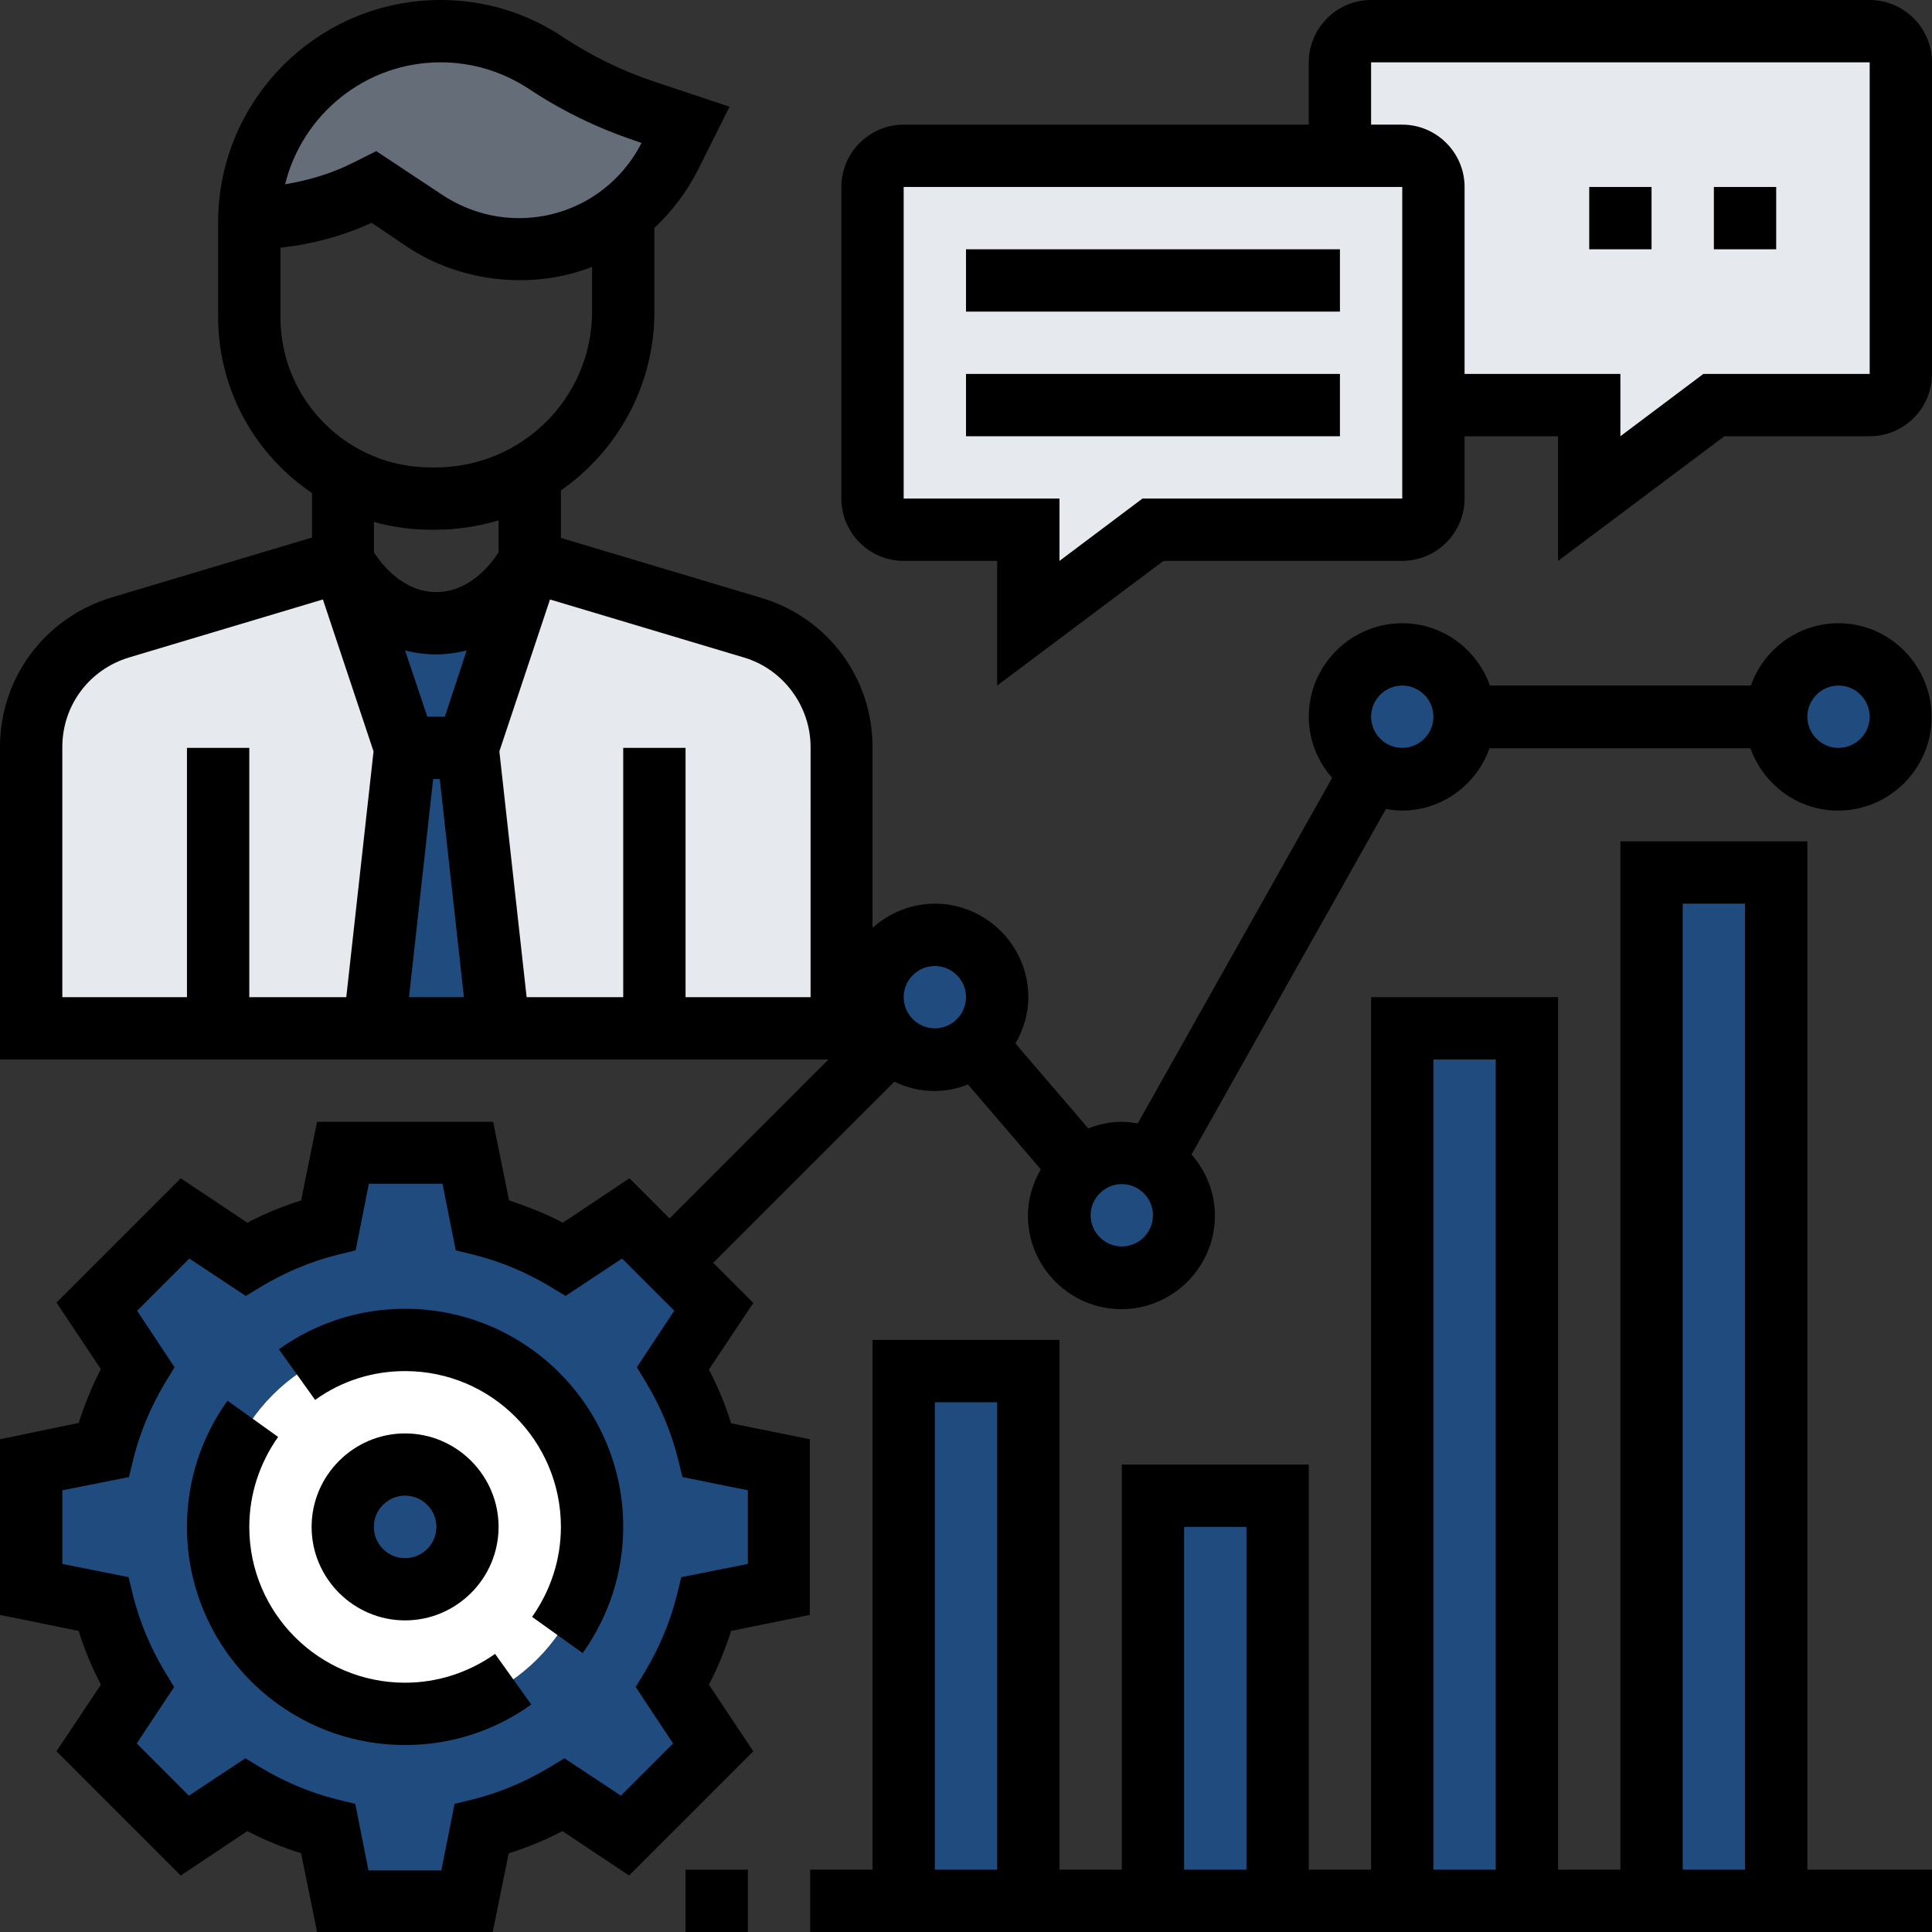 <svg xmlns="http://www.w3.org/2000/svg" xmlns:xlink="http://www.w3.org/1999/xlink" id="&#x30EC;&#x30A4;&#x30E4;&#x30FC;_1" x="0px" y="0px" viewBox="0 0 496 496" style="enable-background:new 0 0 496 496;" xml:space="preserve"><rect x="0" y="0" width="496" height="496" fill="#333333" stroke="none"/> <style type="text/css"> .st0{fill:#204B7F;} .st1{fill:#FFFFFF;} .st2{fill:#E6E9ED;} .st3{fill:#656D78;} .st4{display:none;fill:#F0D0B4;} </style> <g> <path class="st0" d="M424,224h32v264h-32V224z"></path> <path class="st0" d="M360,264h32v224h-32V264z"></path> <path class="st0" d="M296,384h32v104h-32V384z"></path> <path class="st0" d="M232,352h32v136h-32V352z"></path> </g> <path class="st0" d="M488,184c0,8.8-7.2,16-16,16s-16-7.2-16-16s7.2-16,16-16S488,175.2,488,184z"></path> <path class="st0" d="M376,184c0,8.8-7.2,16-16,16s-16-7.2-16-16s7.2-16,16-16S376,175.2,376,184z"></path> <path class="st0" d="M288,296c8.8,0,16,7.2,16,16c0,8.8-7.2,16-16,16s-16-7.2-16-16c0-4.8,2.2-9.2,5.6-12.2 C280.4,297.4,284,296,288,296z"></path> <path class="st0" d="M256,256c0,4.8-2.2,9.2-5.6,12.2c-2.8,2.4-6.4,3.8-10.4,3.8c-4.4,0-8.4-1.8-11.3-4.7c-3-2.9-4.7-6.9-4.7-11.3 c0-8.8,7.2-16,16-16S256,247.2,256,256z"></path> <path class="st0" d="M172.7,351.2c3.8,6.5,6.8,13.6,8.7,21.1L200,376v32l-18.6,3.7c-1.9,7.5-4.9,14.6-8.7,21.1l10.5,15.8l-22.6,22.6 l-15.8-10.5c-6.5,3.8-13.6,6.8-21.1,8.7L120,488H88l-3.7-18.6c-7.5-1.9-14.6-4.9-21.1-8.7l-15.8,10.5l-22.6-22.6l10.5-15.8 c-3.8-6.5-6.8-13.6-8.7-21.1L8,408v-32l18.6-3.7c1.9-7.5,4.9-14.6,8.7-21.1l-10.5-15.8l22.6-22.6l15.8,10.5 c6.5-3.8,13.6-6.8,21.1-8.7L88,296h32l3.7,18.6c7.5,1.9,14.6,4.9,21.1,8.7l15.8-10.5l11.4,11.4l11.3,11.3L172.7,351.2z M152,392 c0-26.5-21.5-48-48-48s-48,21.5-48,48s21.5,48,48,48S152,418.5,152,392z"></path> <path class="st1" d="M104,344c26.5,0,48,21.5,48,48s-21.5,48-48,48s-48-21.5-48-48S77.5,344,104,344z M120,392c0-8.8-7.2-16-16-16 s-16,7.2-16,16c0,8.8,7.2,16,16,16S120,400.8,120,392z"></path> <path class="st2" d="M168,264h-40l-8-72l15.9-47.8c0.1-0.1,0.1-0.2,0.1-0.2l57.2,17.1c13.5,4.1,22.8,16.6,22.8,30.7V264H168z"></path> <path class="st2" d="M88.1,144.2L104,192l-8,72H8v-72.2c0-14.2,9.3-26.6,22.8-30.7L88,144C88,144,88,144.1,88.1,144.2z"></path> <path class="st0" d="M120,192l8,72H96l8-72H120z"></path> <path class="st0" d="M135.9,144.2L120,192h-16l-15.9-47.8C89,145.9,97,160,112,160S135,145.9,135.9,144.2z"></path> <path class="st3" d="M176,32l-4,8c-3,6.1-7.4,11.3-12.6,15.2c-1,0.8-2.2,1.6-3.4,2.3c-6.7,4.2-14.6,6.5-22.9,6.5 c-8.6,0-17-2.6-24.1-7.3L96,48l-1.7,0.9C84.9,53.5,74.6,56,64.1,56c0.2-13.1,5.7-25,14.3-33.6C87.3,13.5,99.5,8,113.1,8 c9.7,0,19.2,2.9,27.3,8.2c7.7,5.1,16.1,9.3,24.9,12.2L176,32z"></path> <path class="st4" d="M111.8,128c8.9,0,17.1-2.3,24.2-6.5V144c0,0,0,0.1-0.1,0.2c-1,1.8-8.9,15.8-23.9,15.8s-23-14.1-23.9-15.8 C88,144.1,88,144,88,144v-21.8c6.7,3.7,14.4,5.8,22.6,5.8H111.8z"></path> <path class="st4" d="M160,56v24c0,17.7-9.6,33.2-24,41.5c-7.1,4.2-15.4,6.5-24.2,6.5h-1.2c-8.2,0-15.8-2.1-22.6-5.8 c-14.3-8-24.1-23.3-24.1-40.9L64,57.1c0-0.4,0-0.7,0.1-1.1c10.6,0,20.8-2.5,30.2-7.1L96,48l13,8.7c7.1,4.7,15.5,7.3,24.1,7.3 c8.2,0,16.2-2.3,22.9-6.5c1.1-0.7,2.3-1.5,3.4-2.3L160,56z"></path> <path class="st2" d="M488,16v80c0,4.4-3.6,8-8,8h-40l-32,24v-24h-40V48c0-4.4-3.6-8-8-8h-16V16c0-4.4,3.6-8,8-8h128 C484.4,8,488,11.6,488,16z"></path> <path class="st2" d="M224,128V48c0-4.4,3.6-8,8-8h128c4.4,0,8,3.6,8,8v80c0,4.4-3.6,8-8,8h-64l-32,24v-24h-32 C227.6,136,224,132.4,224,128z"></path> <path d="M104,336c-11.7,0-22.9,3.6-32.4,10.4l9.3,13c6.8-4.9,14.8-7.4,23.1-7.4c22.1,0,40,17.9,40,40c0,8.3-2.6,16.3-7.4,23.1 l13,9.3c6.8-9.6,10.4-20.8,10.4-32.4C160,361.1,134.9,336,104,336z"></path> <path d="M104,432c-22.1,0-40-17.9-40-40c0-8.3,2.6-16.3,7.4-23.1l-13-9.3C51.6,369.1,48,380.3,48,392c0,30.9,25.1,56,56,56 c11.7,0,22.9-3.6,32.4-10.4l-9.3-13C120.3,429.4,112.3,432,104,432z"></path> <path d="M472,160c-10.4,0-19.2,6.7-22.5,16h-67c-3.3-9.3-12.1-16-22.5-16c-13.2,0-24,10.8-24,24c0,6,2.3,11.5,6,15.7l-49.9,88.7 c-1.3-0.2-2.7-0.4-4.1-0.4c-3,0-5.9,0.6-8.6,1.7l-18.7-21.8c2-3.5,3.3-7.5,3.3-11.9c0-13.2-10.8-24-24-24c-6.2,0-11.7,2.4-16,6.2 v-46.4c0-17.8-11.5-33.2-28.5-38.3L144,138.1v-12.2c14.5-10.1,24-26.9,24-45.8V58.5c4.5-4.2,8.3-9.2,11.2-14.9l8.1-16.2l-19.5-6.5 c-8.1-2.7-15.8-6.5-23-11.2C135.4,3.3,124.4,0,113.1,0C81.6,0,56,25.6,56,57.1l0,24.2c0,14.6,5.7,28.3,16,38.6 c2.5,2.5,5.2,4.7,8.1,6.7v11.4l-51.5,15.4C11.5,158.6,0,174,0,191.8V272h212.7l-40.8,40.8l-10.3-10.3l-17.1,11.4 c-4.4-2.3-9.1-4.2-13.8-5.7l-4.1-20.2H81.4l-4.1,20.2c-4.8,1.5-9.4,3.4-13.8,5.7l-17.1-11.4l-31.9,31.9l11.4,17.1 c-2.3,4.4-4.2,9.1-5.7,13.8L0,369.5v45.1l20.2,4.1c1.5,4.8,3.4,9.4,5.7,13.8l-11.4,17.1l31.9,31.9l17.1-11.4 c4.4,2.3,9.1,4.2,13.8,5.7l4.1,20.2h45.1l4.1-20.2c4.8-1.5,9.4-3.4,13.8-5.7l17.1,11.4l31.9-31.9l-11.4-17.1 c2.3-4.4,4.2-9.1,5.7-13.8l20.2-4.1v-45.1l-20.2-4.1c-1.5-4.8-3.4-9.4-5.7-13.8l11.4-17.1l-10.3-10.3l46.5-46.5 c3.1,1.5,6.6,2.4,10.3,2.4c3,0,5.9-0.6,8.6-1.7l18.7,21.8c-2,3.5-3.3,7.5-3.3,11.9c0,13.2,10.8,24,24,24s24-10.8,24-24 c0-6-2.3-11.5-6-15.7l49.9-88.7c1.3,0.2,2.7,0.4,4.1,0.4c10.4,0,19.2-6.7,22.5-16h67c3.3,9.3,12.1,16,22.5,16c13.2,0,24-10.8,24-24 S485.2,160,472,160z M111.2,200h1.7l6.2,56h-14.1L111.2,200z M114.2,184h-4.5l-5.7-17c2.4,0.6,5.1,1,7.9,1s5.5-0.4,7.9-1L114.2,184z M113.1,16c8.2,0,16,2.4,22.8,6.9c8.3,5.5,17.3,9.9,26.8,13.1l2,0.7C158.6,48.6,146.6,56,133.2,56c-7,0-13.8-2.1-19.7-6L96.6,38.8 l-5.8,2.9c-5.5,2.8-11.5,4.6-17.6,5.6C77.6,29.4,93.8,16,113.1,16z M72,63.6c8.1-0.9,16-3,23.4-6.4l9.2,6.2c14,9.3,32.4,11,47.4,5.1 V80c0,22.1-18,40-40.2,40h-1.2c-10.3,0-20-4-27.3-11.3C76,101.4,72,91.7,72,81.4V63.6z M110.6,136h1.2c5.6,0,11.1-0.9,16.2-2.4v8.2 c-2,3.1-7.5,10.2-16,10.2s-14-7.1-16-10.2V134C100.7,135.3,105.6,136,110.6,136z M16,191.8c0-10.7,6.9-19.9,17.1-23l49.8-14.9l13,39 l-7,63.1H64v-64H48v64H16V191.8z M208,256h-32v-64h-16v64h-24.8l-7-63.1l13-39l49.8,14.9c10.1,3,17.1,12.5,17.1,23V256z M192,382.6 v18.9l-17.1,3.4l-1.2,4.9c-1.7,6.7-4.4,13.1-7.9,19l-2.6,4.3l9.6,14.5l-13.4,13.4l-14.5-9.6l-4.3,2.6c-5.9,3.5-12.3,6.2-19,7.9 l-4.9,1.2l-3.4,17.1H94.6l-3.4-17.1l-4.9-1.2c-6.7-1.7-13.1-4.4-19-7.9l-4.3-2.6l-14.5,9.6l-13.4-13.4l9.6-14.5l-2.6-4.3 c-3.5-5.9-6.2-12.3-7.9-19l-1.2-4.9L16,401.5v-18.9l17.1-3.4l1.2-4.9c1.7-6.7,4.4-13.1,7.9-19l2.6-4.3l-9.6-14.5l13.4-13.4l14.5,9.6 l4.3-2.6c5.9-3.5,12.3-6.2,19-7.9l4.9-1.2l3.4-17.1h18.9l3.4,17.1l4.9,1.2c6.7,1.7,13.1,4.4,19,7.9l4.3,2.6l14.5-9.6l13.4,13.4 l-9.6,14.5l2.6,4.3c3.5,5.9,6.2,12.3,7.9,19l1.2,4.9L192,382.6z M232,256c0-4.4,3.6-8,8-8s8,3.6,8,8c0,4.4-3.6,8-8,8 S232,260.4,232,256z M288,320c-4.4,0-8-3.6-8-8c0-4.4,3.6-8,8-8s8,3.6,8,8C296,316.4,292.4,320,288,320z M360,192c-4.4,0-8-3.6-8-8 c0-4.4,3.6-8,8-8s8,3.6,8,8C368,188.4,364.4,192,360,192z M472,192c-4.4,0-8-3.6-8-8c0-4.4,3.6-8,8-8s8,3.6,8,8 C480,188.4,476.4,192,472,192z"></path> <path d="M464,216h-48v264h-16V256h-48v224h-16V376h-48v104h-16V344h-48v136h-16v16h288v-16h-32V216z M432,232h16v248h-16V232z M368,272h16v208h-16V272z M304,392h16v88h-16V392z M240,360h16v120h-16V360z"></path> <path d="M176,480h16v16h-16V480z"></path> <path d="M128,392c0-13.2-10.8-24-24-24s-24,10.8-24,24s10.8,24,24,24S128,405.2,128,392z M96,392c0-4.4,3.6-8,8-8c4.4,0,8,3.6,8,8 c0,4.4-3.6,8-8,8C99.6,400,96,396.4,96,392z"></path> <path d="M480,0H352c-8.8,0-16,7.2-16,16v16H232c-8.8,0-16,7.2-16,16v80c0,8.8,7.2,16,16,16h24v32l42.7-32H360c8.8,0,16-7.2,16-16 v-16h24v32l42.7-32H480c8.8,0,16-7.2,16-16V16C496,7.2,488.8,0,480,0z M360,128h-66.7L272,144v-16h-40l0-80h128V128z M480,96h-42.7 L416,112V96h-40V48c0-8.8-7.2-16-16-16h-8V16h128V96z"></path> <path d="M408,48h16v16h-16V48z"></path> <path d="M440,48h16v16h-16V48z"></path> <path d="M248,64h96v16h-96V64z"></path> <path d="M248,96h96v16h-96V96z"></path> <circle class="st0" cx="104" cy="392" r="8"></circle> </svg>